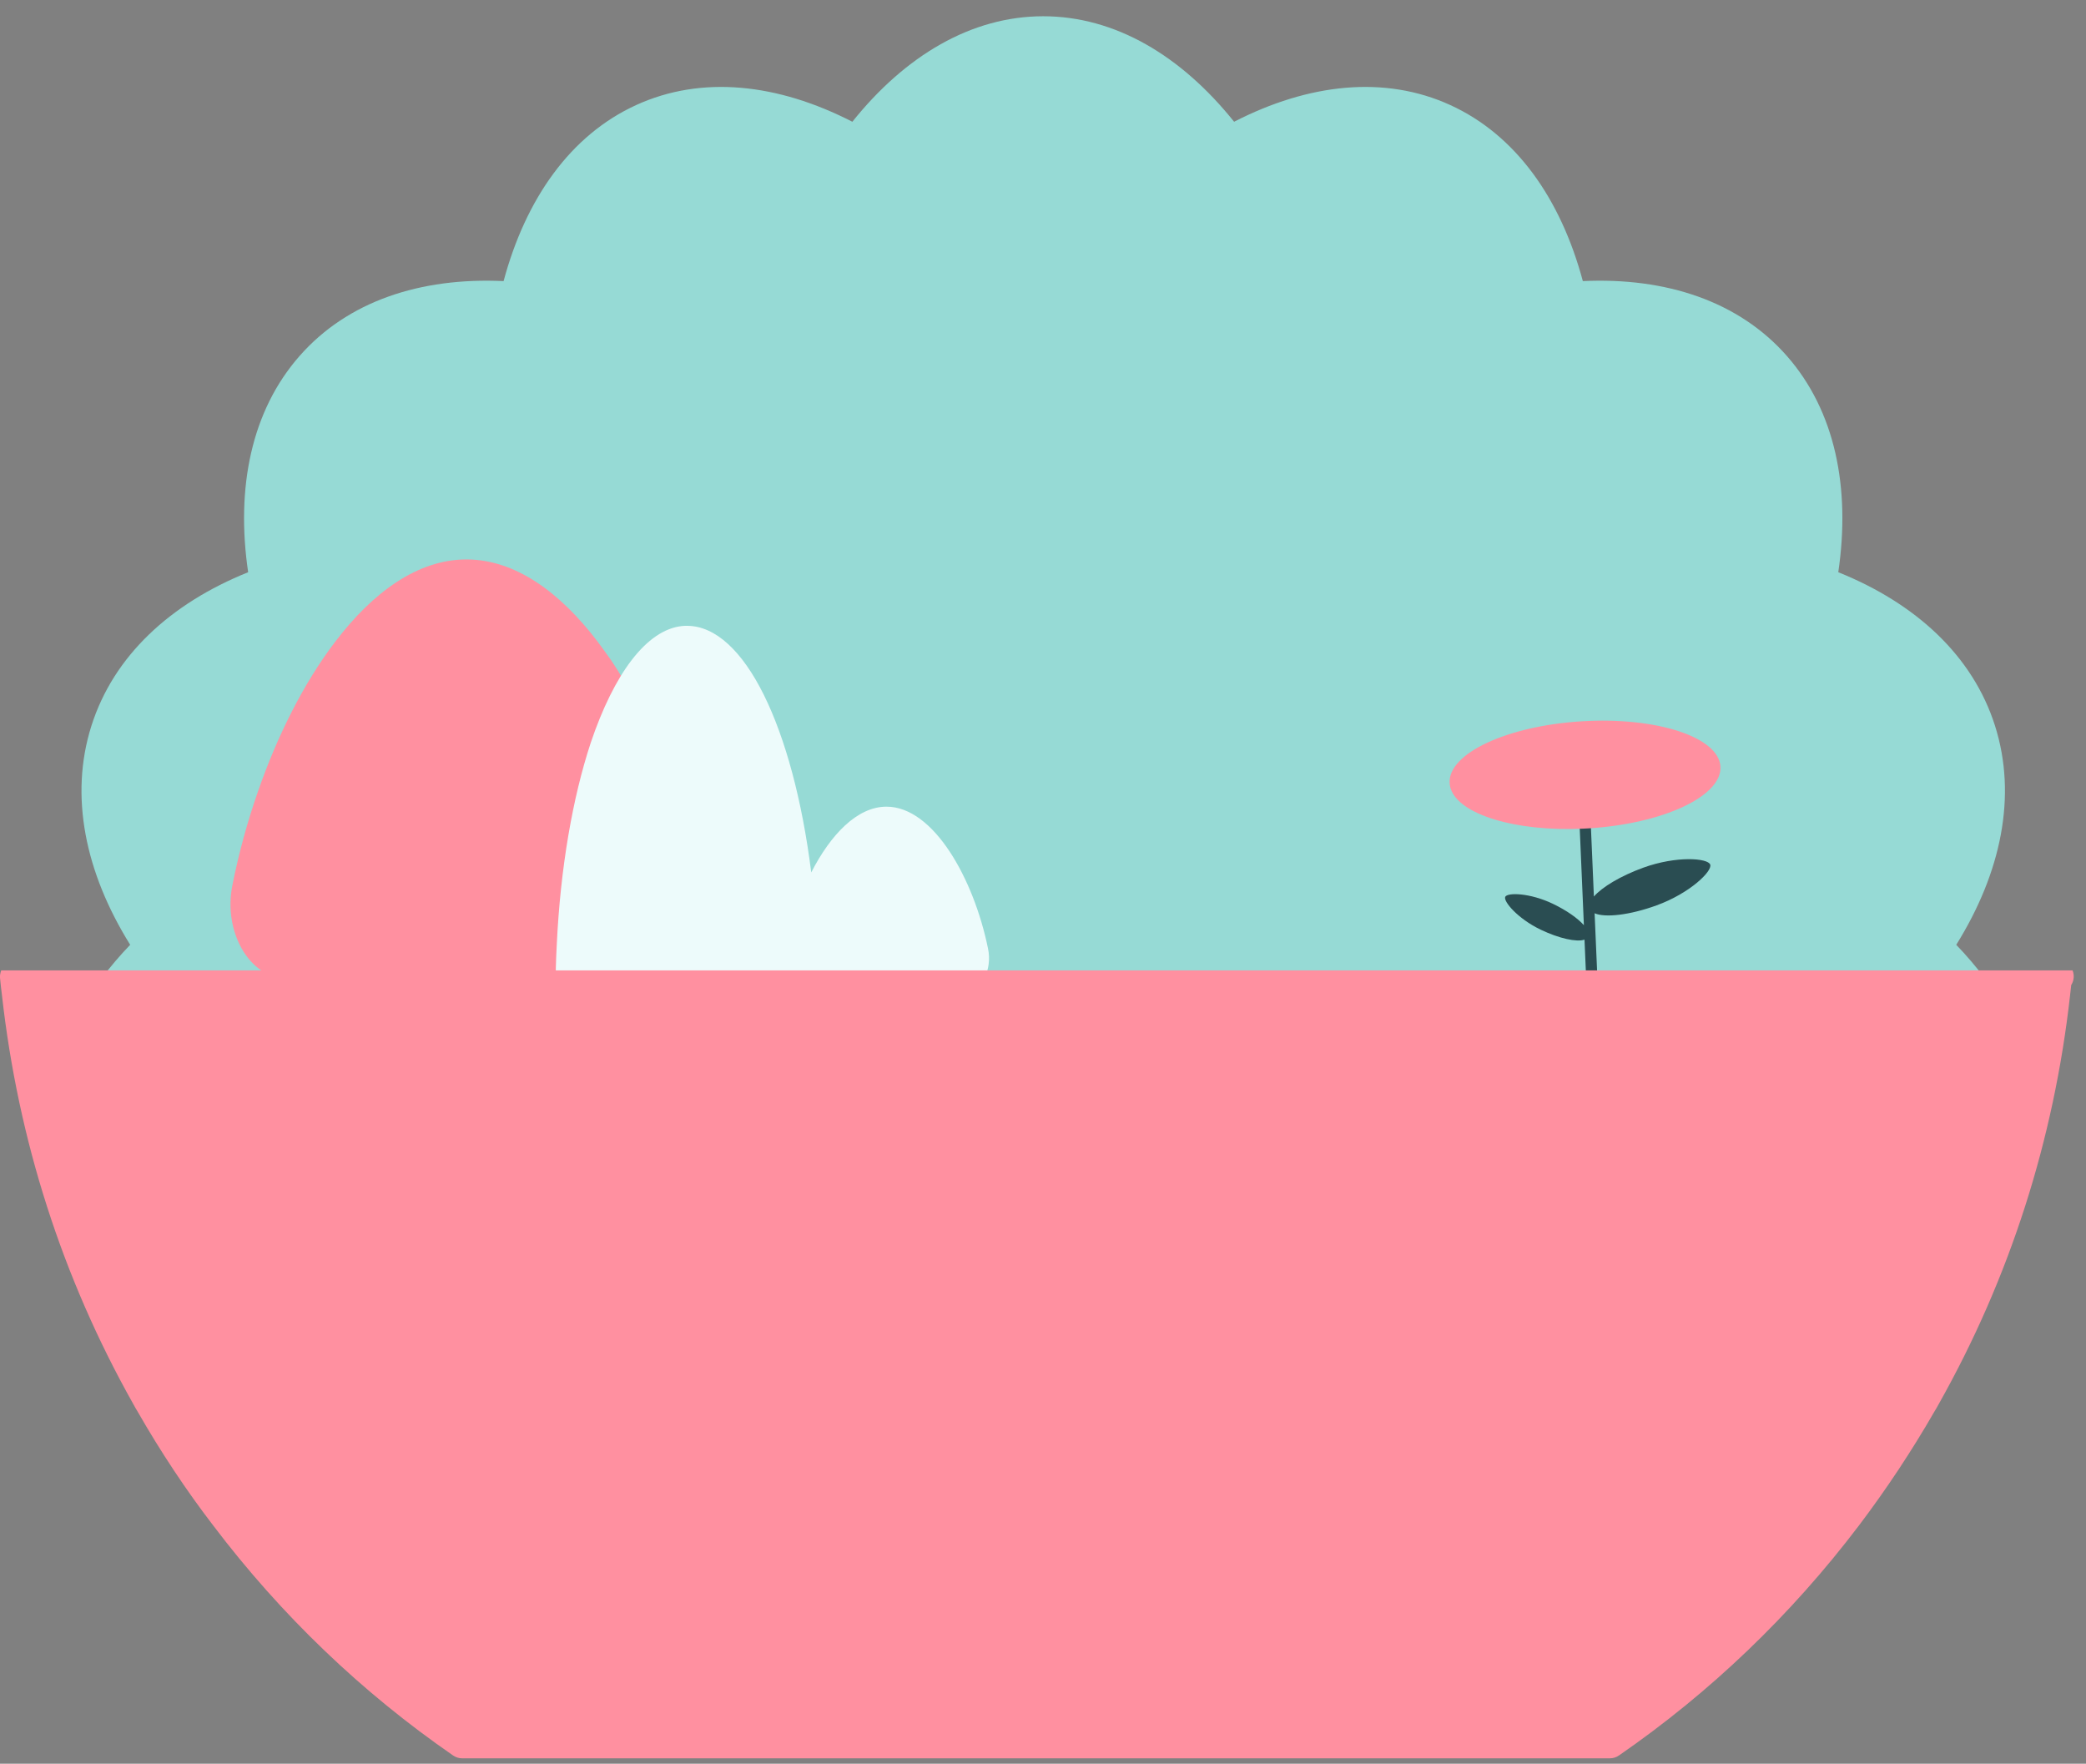 <svg width="154px" height="130.2px" viewBox="35 149.8 154 130.2" fill="none" xmlns="http://www.w3.org/2000/svg"><rect x="35" y="149.8" width="154" height="130.2" fill="#808080" stroke="none"/><g id="Balcony Objects/Small Vase Plant 3"><g id="Plant 3"><path id="Fill 1" fill-rule="evenodd" clip-rule="evenodd" d="M179.421 219.547C182.738 214.224 183.924 208.561 182.286 203.388C180.648 198.215 176.445 194.348 170.712 192.043C171.633 185.796 170.471 180.127 166.924 176.086C163.377 172.043 158.005 170.265 151.854 170.552C150.219 164.461 146.911 159.768 142.068 157.555C137.226 155.342 131.613 155.96 126.108 158.788C122.2 153.907 117.317 151 112.017 151C106.716 151 101.833 153.907 97.925 158.788C92.419 155.96 86.807 155.342 81.965 157.555C77.122 159.768 73.814 164.461 72.178 170.552C66.027 170.265 60.655 172.043 57.109 176.086C53.562 180.127 52.399 185.796 53.32 192.043C47.587 194.348 43.385 198.215 41.747 203.388C40.109 208.561 41.294 214.224 44.611 219.547C43.848 220.34 43.151 221.16 42.518 222H181.514C180.881 221.16 180.184 220.34 179.421 219.547" fill="#96DAD5"/><g id="Group 11"><path id="Fill 1_2" fill-rule="evenodd" clip-rule="evenodd" d="M82.786 222.003H56.087C53.458 222.003 51.457 218.616 52.157 215.145C52.614 212.85 53.243 210.525 54.029 208.273C55.473 204.105 57.431 200.209 59.746 197.176C62.547 193.492 65.863 191.099 69.437 191.099C73.01 191.099 76.326 193.492 79.127 197.176C79.455 197.617 79.784 198.07 80.114 198.537C81.3 200.308 82.386 202.321 83.328 204.46C84.787 207.72 85.93 211.276 86.659 214.804C87.402 218.403 85.515 222.003 82.786 222.003" fill="#FF90A0"/><path id="Fill 4" fill-rule="evenodd" clip-rule="evenodd" d="M106.268 223H94.621C94.394 223 94.183 222.928 93.984 222.816H76.016C76.016 221.719 76.044 220.652 76.101 219.584C76.371 213.849 77.278 208.682 78.609 204.639C80.324 199.558 82.719 196.284 85.368 196.014C85.481 196 85.609 196 85.723 196C87.833 196 89.804 197.893 91.39 201.095C92.991 204.326 94.224 208.895 94.89 214.204C96.322 211.415 98.277 209.35 100.446 209.35C103.931 209.35 106.892 214.687 107.939 219.813C108.28 221.406 107.445 223 106.268 223" fill="#EDFBFB"/><path id="Fill 6" fill-rule="evenodd" clip-rule="evenodd" d="M151.618 210.801C151.715 213.054 151.811 215.307 151.908 217.561C151.916 217.74 151.924 217.919 151.931 218.099C151.484 217.593 150.658 217.007 149.639 216.519C147.945 215.708 146.28 215.676 146.125 216.007C145.97 216.34 147.052 217.622 148.747 218.433C150.115 219.087 151.401 219.363 151.977 219.167C152.071 221.355 152.166 223.543 152.259 225.732C152.275 226.09 153.106 226.09 153.09 225.732L152.892 221.141C152.836 219.835 152.779 218.527 152.723 217.22C153.505 217.562 155.319 217.355 157.294 216.638C159.755 215.744 161.429 214.11 161.258 213.627C161.088 213.145 158.773 212.963 156.31 213.856C154.637 214.465 153.282 215.283 152.67 215.984C152.627 214.981 152.583 213.975 152.541 212.971C152.506 212.161 152.47 211.353 152.436 210.545L151.618 210.801Z" fill="#2A4D52"/><path id="Fill 9" fill-rule="evenodd" clip-rule="evenodd" d="M151.842 210.974C151.98 210.968 152.119 210.961 152.259 210.953C157.779 210.615 162.146 208.571 162.013 206.388C161.879 204.206 157.297 202.709 151.775 203.048C146.254 203.385 141.887 205.429 142.019 207.611C142.142 209.622 146.039 211.049 150.965 210.999L151.842 210.974Z" fill="#FF90A0"/></g><path id="Fill 5" fill-rule="evenodd" clip-rule="evenodd" d="M35.089 221.438C35.088 221.445 35.082 221.452 35.082 221.459C35.059 221.529 35.035 221.6 35.024 221.671C35 221.741 35 221.823 35 221.894V221.976C35.035 222.412 35.094 222.823 35.141 223.247C36.341 233.961 39.587 244.11 44.832 253.435C44.938 253.636 45.055 253.836 45.149 253.988C46.866 256.987 48.748 259.822 50.736 262.409C55.758 269.042 61.72 274.746 68.447 279.391C68.647 279.532 68.882 279.603 69.117 279.603H153.852C154.087 279.603 154.322 279.532 154.522 279.391C161.249 274.746 167.212 269.042 172.234 262.421C174.245 259.763 176.126 256.929 177.797 254.024C177.914 253.836 178.032 253.636 178.15 253.412C183.383 244.11 186.629 233.961 187.828 223.247C187.852 223 187.887 222.753 187.91 222.506C187.922 222.506 187.922 222.494 187.922 222.494C188.118 222.179 188.145 221.784 188.009 221.438H35.089Z" fill="#FF90A0"/></g></g></svg>